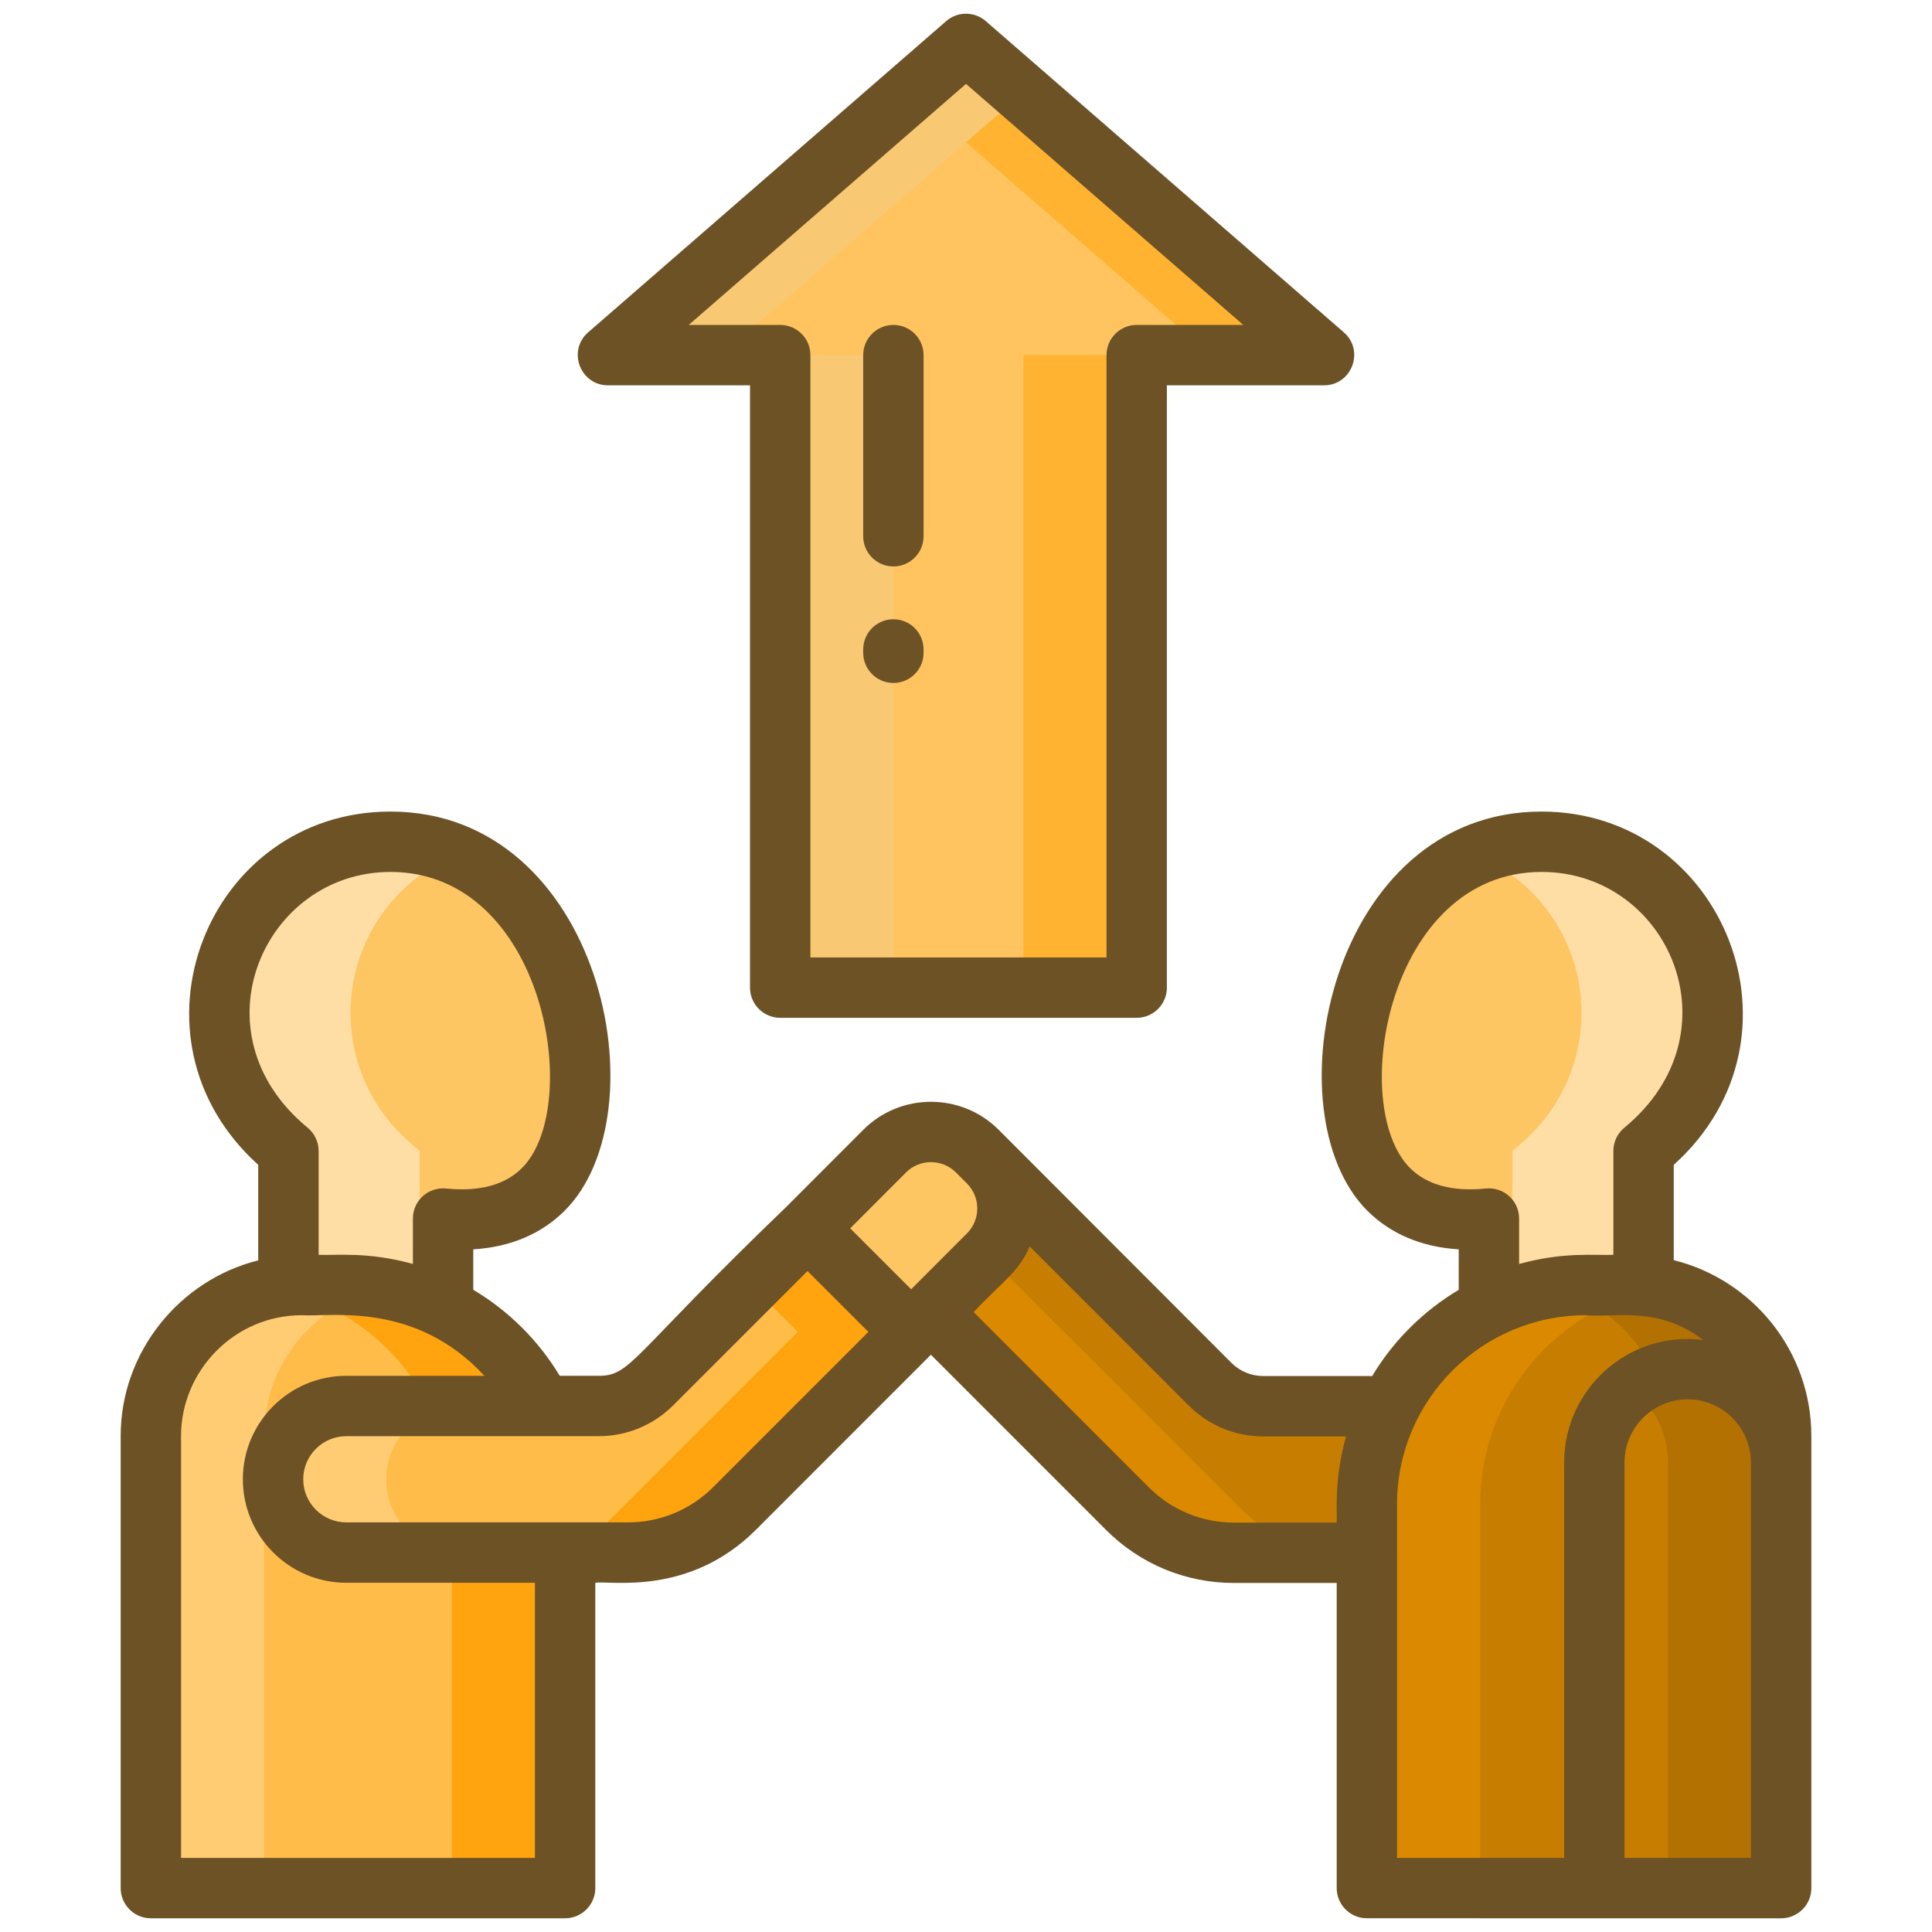 <svg xmlns="http://www.w3.org/2000/svg" enable-background="new 0 0 256 256" viewBox="0 0 256 256" id="TeamSupport">
  <path fill="#c77e00" d="M200.842,186.337h-33.428c-2.652,0-5.196-1.053-7.071-2.929l-20.611-20.611l-0.05-0.05l-10.18-10.19
							c-3.38-3.38-8.87-3.38-12.26,0l-1.47,1.47c-3.38,3.39-3.38,8.88,0,12.26l10.18,10.19l0.01-0.01l0.05,0.05l9.82,9.82
							l13.552,13.559c3.751,3.753,8.84,5.861,14.146,5.861h37.313c5.363,0,9.71-4.347,9.71-9.71
							C210.552,190.684,206.205,186.337,200.842,186.337z" class="color00c7b6 svgShape"></path>
  <path fill="#b27100" d="M210.552,196.042c0,5.37-4.35,9.71-9.71,9.71h-15c5.36,0,9.71-4.34,9.71-9.71
								c0-5.36-4.35-9.71-9.71-9.71h15C206.202,186.332,210.552,190.682,210.552,196.042z" class="color00b2a0 svgShape"></path>
  <path fill="#db8a00" d="M178.532,205.752h-15c-5.31,0-10.4-2.1-14.15-5.86l-13.55-13.56l-9.82-9.82l-0.05-0.05l-0.01,0.01
							l-10.18-10.19c-3.38-3.38-3.38-8.87,0-12.26l1.47-1.47c3.39-3.38,8.88-3.38,12.26,0l1.37,1.37l-0.1,0.1
							c-3.38,3.39-3.38,8.88,0,12.26l10.18,10.19l0.01-0.01l0.05,0.05l9.82,9.82l13.55,13.56
							C168.132,203.652,173.222,205.752,178.532,205.752z" class="color00dbc2 svgShape"></path>
  <path fill="#fec563" d="M188.233,118.178c8.855-8.855,23.211-8.855,32.065,0s8.855,23.211,0,32.065
					c-0.77,0.77-1.618,1.528-2.523,2.266v24.48h-20.49v-15.524c-5.123,0.518-9.91-0.499-13.284-3.873
					C175.146,148.738,179.378,127.033,188.233,118.178z" class="colorffbb97 svgShape"></path>
  <path fill="#ffdea5" d="M202.912,150.248c-0.765,0.765-1.623,1.518-2.527,2.26v24.479h17.386v-24.479
					c0.904-0.742,1.762-1.495,2.527-2.26c8.855-8.855,8.855-23.216,0-32.071c-6.688-6.688-16.505-8.322-24.723-4.915
					c2.666,1.113,5.169,2.747,7.337,4.915C211.767,127.032,211.767,141.393,202.912,150.248z" class="colorffcaa5 svgShape"></path>
  <path fill="#c77e00" d="M181.116,250.18h54.894v-59.908c0-11.046-8.954-20-20-20h-5.868c-16.03,0-29.025,12.995-29.025,29.025
					V250.18z" class="color00c7b6 svgShape"></path>
  <path fill="#b27100" d="M236.01,190.272v59.91h-15v-59.91c0-9.63-6.8-17.67-15.86-19.57c1.62-0.28,3.29-0.43,4.99-0.43h5.87
					C227.06,170.272,236.01,179.223,236.01,190.272z" class="color00b2a0 svgShape"></path>
  <path fill="#db8a00" d="M220.15,170.703c-13.65,2.36-24.03,14.26-24.03,28.59v50.89h-15v-50.89c0-16.03,12.99-29.02,29.02-29.02
					h5.87C217.429,170.272,218.81,170.423,220.15,170.703z" class="color00dbc2 svgShape"></path>
  <path fill="#c77e00" d="M211.257,193.791v56.392h24.753v-56.392c0-6.835-5.541-12.376-12.376-12.376h0
					C216.798,181.414,211.257,186.956,211.257,193.791z" class="color00c7b6 svgShape"></path>
  <path fill="#b27100" d="M236.01,193.792v56.39h-15v-56.39c0-4.02-1.91-7.58-4.88-9.84c2.08-1.59,4.68-2.54,7.5-2.54
					C230.469,181.413,236.01,186.953,236.01,193.792z" class="color00b2a0 svgShape"></path>
  <g fill="#000000" class="color000000 svgShape">
    <path fill="#fec563" d="M67.766,118.178c-8.855-8.855-23.211-8.855-32.065,0s-8.855,23.211,0,32.065
					c0.77,0.77,1.618,1.528,2.523,2.266v24.48h20.49v-15.524c5.123,0.518,9.91-0.499,13.284-3.873
					C80.853,148.738,76.621,127.033,67.766,118.178z" class="colorffbb97 svgShape"></path>
    <path fill="#ffdea5" d="M53.087,150.248c0.765,0.765,1.623,1.518,2.527,2.26v24.479H38.228v-24.479
					c-0.904-0.742-1.762-1.495-2.527-2.26c-8.855-8.855-8.855-23.216,0-32.071c6.688-6.688,16.505-8.322,24.723-4.915
					c-2.666,1.113-5.169,2.747-7.337,4.915C44.232,127.032,44.232,141.393,53.087,150.248z" class="colorffcaa5 svgShape"></path>
    <path fill="#ffbc49" d="M74.883,250.18H19.989v-59.908c0-11.046,8.954-20,20-20h5.868c16.03,0,29.025,12.995,29.025,29.025
					V250.18z" class="colorff4975 svgShape"></path>
    <path fill="#ffa30e" d="M74.88,199.292v50.89h-15v-50.89c0-14.33-10.38-26.23-24.03-28.59c1.34-0.28,2.72-0.43,4.14-0.43h5.87
					C61.89,170.272,74.88,183.263,74.88,199.292z" class="colorff256c svgShape"></path>
    <path fill="#ffcc74" d="M50.849,170.703c-9.06,1.9-15.86,9.94-15.86,19.57v59.91h-15v-59.91c0-11.05,8.95-20,20-20h5.87
					C47.56,170.272,49.229,170.423,50.849,170.703z" class="colorff74a5 svgShape"></path>
    <path fill="#ffbc49" d="M120.719,176.483l-9.82,9.82l-13.552,13.558c-3.751,3.753-8.84,5.861-14.146,5.861H45.889
						c-5.363,0-9.71-4.347-9.71-9.71v0c0-5.363,4.347-9.71,9.71-9.71h33.428c2.652,0,5.196-1.054,7.071-2.929L107,162.763
						L120.719,176.483z" class="colorff4975 svgShape"></path>
    <path fill="#ffa30e" d="M120.719,176.483l-9.82,9.82l-13.552,13.558c-3.751,3.753-8.84,5.861-14.146,5.861H76.49l19.41-19.42
							l9.82-9.82l-6.22-6.22l7.5-7.5L120.719,176.483z" class="colorff256c svgShape"></path>
    <path fill="#ffcc74" d="M54.02,189.143c-1.75,1.76-2.84,4.19-2.84,6.87c0,5.36,4.35,9.71,9.71,9.71h-15
						c-5.36,0-9.71-4.35-9.71-9.71c0-2.68,1.09-5.11,2.84-6.87c1.76-1.75,4.19-2.84,6.87-2.84h15
						C58.21,186.303,55.78,187.393,54.02,189.143z" class="colorff74a5 svgShape"></path>
    <path fill="#fec563" d="M130.96,166.253l-10.18,10.19l-0.01-0.01l-0.05,0.05L107,162.763l0.05-0.05l10.18-10.19
					c3.38-3.38,8.87-3.38,12.26,0l1.47,1.47C134.34,157.383,134.34,162.873,130.96,166.253z" class="colorffbb97 svgShape"></path>
  </g>
  <g fill="#000000" class="color000000 svgShape">
    <polygon fill="#ffc45f" points="151.719 26.436 128 5.816 104.28 26.436 80.56 47.055 103.382 47.055 103.382 130.864 150.617 130.864 150.617 47.055 175.44 47.055" class="color5fcdff svgShape"></polygon>
    <rect width="15" height="83.81" x="135.62" y="47.055" fill="#ffb330" class="color30b6ff svgShape"></rect>
    <polygon fill="#ffb330" points="175.44 47.055 160.44 47.055 136.719 26.435 120.5 12.335 128 5.815 151.719 26.435" class="color30b6ff svgShape"></polygon>
    <rect width="15" height="83.81" x="103.38" y="47.055" fill="#f9c873" class="color73d7f9 svgShape"></rect>
    <polygon fill="#f9c873" points="135.5 12.335 119.28 26.435 95.56 47.055 80.56 47.055 104.28 26.435 128 5.815" class="color73d7f9 svgShape"></polygon>
  </g>
  <g fill="#000000" class="color000000 svgShape">
    <path fill="#6d5226" d="M221.78,166.977v-12.629c18.752-16.877,6.614-46.811-17.516-46.811c-28.024,0-36.066,39.911-23.093,52.884
			c3.089,3.089,7.225,4.826,12.118,5.124v5.365c-4.701,2.802-8.651,6.734-11.47,11.423h-14.41c-1.602,0-3.11-0.624-4.241-1.748
			c-2.674-2.678,10.557,10.572-30.854-30.896c-4.943-4.929-12.979-4.929-17.914,0.006l-10.229,10.239
			c-20.645,19.841-20.505,22.368-24.854,22.368h-5.151c-2.807-4.673-6.771-8.616-11.457-11.401v-5.357
			c4.894-0.298,9.03-2.035,12.118-5.124c13.06-13.06,4.828-52.884-23.093-52.884c-24.229,0-36.212,29.946-17.516,46.811v12.656
			c-10.468,2.616-18.229,12.19-18.229,23.269v59.91c0,2.209,1.791,4,4,4h54.89c2.209,0,4-1.791,4-4v-40.46
			c2.052-0.306,12.454,1.814,21.298-7.033l23.171-23.179c0.006,0.006,0.012,0.012,0.019,0.017l23.185,23.193
			c4.534,4.535,10.564,7.032,16.979,7.032h13.587v40.427c0,2.209,1.791,4,4,4c13.633,0.001,38.406,0.003,54.894,0.004
			c2.209,0,4-1.791,4-4v-0.004c0-8.649,0-46.631,0-59.908C240.01,179.027,232.235,169.568,221.78,166.977z M215.257,246.18v-52.389
			c0-4.619,3.758-8.377,8.376-8.377c4.619,0,8.377,3.758,8.377,8.377v52.389H215.257z M196.886,157.483
			c-4.42,0.446-7.806-0.468-10.059-2.719c-8.236-8.238-2.986-39.228,17.437-39.228c16.908,0,26.169,21.38,10.974,33.887
			c-0.923,0.76-1.458,1.894-1.458,3.089v13.759c-2.335,0.104-6.566-0.436-12.49,1.215v-6.023
			C201.29,159.103,199.255,157.248,196.886,157.483z M120.058,155.351c1.818-1.816,4.782-1.815,6.603-0.001l1.467,1.468
			c1.819,1.825,1.821,4.789,0.003,6.607c0,0,0,0.001-0.001,0.001l-7.401,7.409l-8.073-8.073L120.058,155.351z M51.735,115.537
			c20.482,0,25.603,31.058,17.437,39.228c-2.252,2.251-5.635,3.165-10.059,2.719c-2.356-0.237-4.403,1.611-4.403,3.979v6.018
			c-5.963-1.662-10.223-1.111-12.49-1.208v-13.76c0-1.195-0.535-2.329-1.458-3.089C25.478,136.845,34.981,115.537,51.735,115.537z
			 M70.879,246.183H23.99v-55.91c0-8.623,7.061-16,16-16c3.824,0.246,14.999-1.896,24.205,8.03H45.889
			c-7.56,0-13.71,6.15-13.71,13.71s6.15,13.71,13.71,13.71h24.99V246.183z M94.519,197.033c-3.022,3.024-7.041,4.689-11.316,4.689
			H45.889c-3.148,0-5.71-2.562-5.71-5.71s2.562-5.71,5.71-5.71h33.429c3.739,0,7.255-1.456,9.898-4.101L107,168.42l8.063,8.063
			L94.519,197.033z M163.53,201.753c-4.277,0-8.299-1.665-11.321-4.688l-23.195-23.205c3.824-4.085,5.926-5.22,7.428-8.703
			l21.077,21.092c2.648,2.633,6.161,4.083,9.891,4.083h10.954c-1.625,5.752-1.169,9.918-1.247,11.42H163.53z M185.117,205.782
			c0-0.01,0.003-0.019,0.003-0.029s-0.003-0.019-0.003-0.029v-6.427c0-13.799,11.227-25.025,25.025-25.025
			c3.761,0.361,9.509-1.315,15.541,3.285c-9.972-1.255-18.426,6.573-18.426,16.234v52.389h-22.141V205.782z" class="color5f266d svgShape"></path>
    <path fill="#6d5226" d="M80.559,51.055h18.822v79.81c0,2.209,1.791,4,4,4h47.236c2.209,0,4-1.791,4-4v-79.81h20.822
			c3.691,0,5.41-4.598,2.624-7.019l-47.44-41.238c-1.504-1.309-3.744-1.309-5.248,0l-47.44,41.238
			C75.148,46.458,76.869,51.055,80.559,51.055z M128,11.116l21.096,18.338l15.646,13.601h-14.123c-2.209,0-4,1.791-4,4v79.81
			h-39.236v-79.81c0-2.209-1.791-4-4-4H91.258L128,11.116z" class="color5f266d svgShape"></path>
    <path fill="#6d5226" d="M118.379 75.055c2.209 0 4-1.791 4-4v-24c0-2.209-1.791-4-4-4s-4 1.791-4 4v24C114.379 73.264 116.17 75.055 118.379 75.055zM118.379 90.495c2.209 0 4-1.791 4-4v-.44c0-2.209-1.791-4-4-4s-4 1.791-4 4v.44C114.379 88.704 116.17 90.495 118.379 90.495z" class="color5f266d svgShape"></path>
  </g>
</svg>
